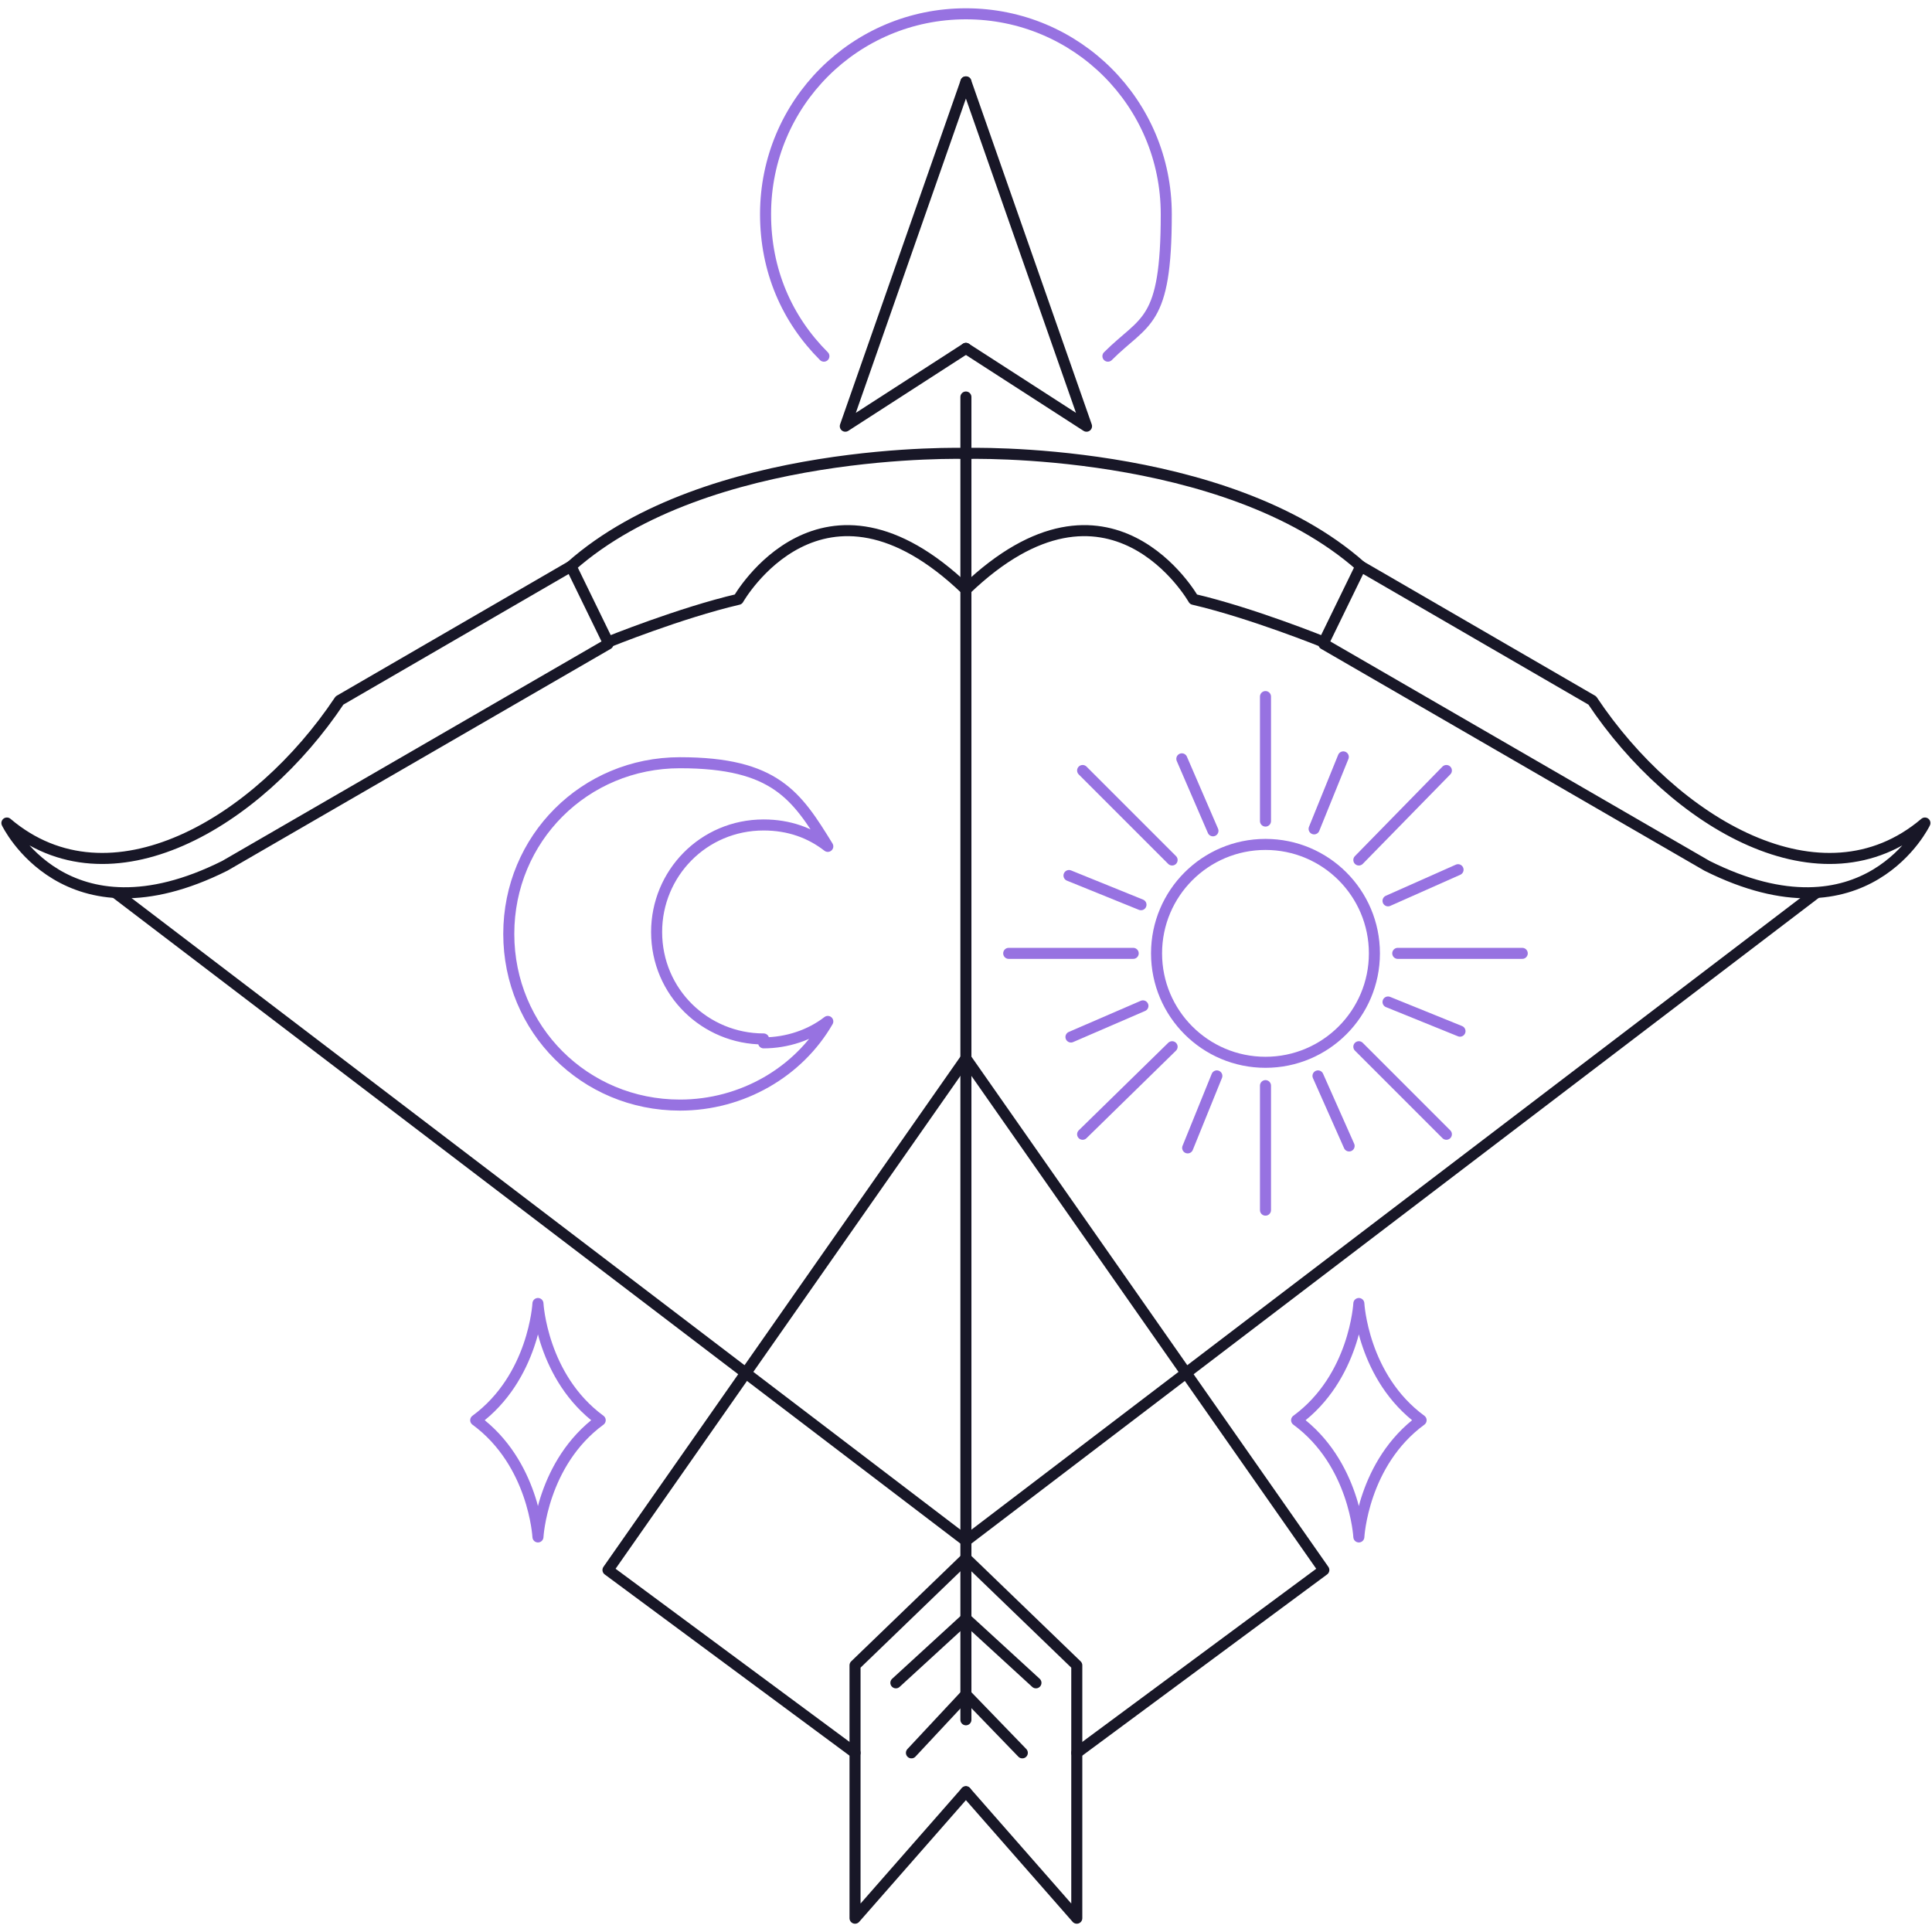 <svg width="140" height="140" viewBox="0 0 140 140" fill="none" xmlns="http://www.w3.org/2000/svg">
<g id="Group">
<path id="Vector" d="M69.993 32.857C69.993 32.857 51.246 32.293 41.378 41.033L44.057 46.53C44.057 46.53 49.272 44.416 53.501 43.429C53.501 43.429 59.562 32.716 69.993 42.724" stroke="#181727" stroke-width="0.8" stroke-linecap="round" stroke-linejoin="round"/>
<path id="Vector_2" d="M44.057 46.671L16.288 62.741C4.729 68.52 0.5 59.639 0.5 59.639C7.971 65.983 18.684 59.639 24.604 50.759L41.378 41.033" stroke="#181727" stroke-width="0.8" stroke-linecap="round" stroke-linejoin="round"/>
<path id="Vector_3" d="M8.394 64.714L69.994 111.654" stroke="#181727" stroke-width="0.8" stroke-linecap="round" stroke-linejoin="round"/>
<path id="Vector_4" d="M69.993 28.769V124.622" stroke="#181727" stroke-width="0.8" stroke-linecap="round" stroke-linejoin="round"/>
<path id="Vector_5" d="M69.994 112.922L61.959 120.675V139L69.994 129.838" stroke="#181727" stroke-width="0.8" stroke-linecap="round" stroke-linejoin="round"/>
<path id="Vector_6" d="M69.993 117.292L64.919 121.944" stroke="#181727" stroke-width="0.8" stroke-linecap="round" stroke-linejoin="round"/>
<path id="Vector_7" d="M69.993 122.79L66.046 127.018" stroke="#181727" stroke-width="0.8" stroke-linecap="round" stroke-linejoin="round"/>
<path id="Vector_8" d="M69.993 25.245L61.254 30.884L69.993 5.934" stroke="#181727" stroke-width="0.8" stroke-linecap="round" stroke-linejoin="round"/>
<path id="Vector_9" d="M69.993 32.857C69.993 32.857 88.741 32.293 98.608 41.033L95.93 46.53C95.93 46.53 90.714 44.416 86.486 43.429C86.486 43.429 80.424 32.716 69.993 42.724" stroke="#181727" stroke-width="0.8" stroke-linecap="round" stroke-linejoin="round"/>
<path id="Vector_10" d="M95.93 46.671L123.699 62.741C135.258 68.52 139.487 59.639 139.487 59.639C132.016 65.983 121.303 59.639 115.383 50.759L98.608 41.033" stroke="#181727" stroke-width="0.8" stroke-linecap="round" stroke-linejoin="round"/>
<path id="Vector_11" d="M131.593 64.714L69.993 111.654" stroke="#181727" stroke-width="0.8" stroke-linecap="round" stroke-linejoin="round"/>
<path id="Vector_12" d="M69.993 112.922L78.028 120.675V139L69.993 129.838" stroke="#181727" stroke-width="0.8" stroke-linecap="round" stroke-linejoin="round"/>
<path id="Vector_13" d="M69.993 117.292L75.068 121.944" stroke="#181727" stroke-width="0.8" stroke-linecap="round" stroke-linejoin="round"/>
<path id="Vector_14" d="M69.993 122.79L74.081 127.018" stroke="#181727" stroke-width="0.8" stroke-linecap="round" stroke-linejoin="round"/>
<path id="Vector_15" d="M69.993 25.245L78.733 30.884L69.993 5.934" stroke="#181727" stroke-width="0.8" stroke-linecap="round" stroke-linejoin="round"/>
<path id="Vector_16" d="M55.334 75.568C57.025 75.568 58.717 75.004 59.985 74.017C57.871 77.682 53.783 80.079 49.272 80.079C42.365 80.079 36.868 74.581 36.868 67.674C36.868 60.767 42.365 55.27 49.272 55.27C56.179 55.27 57.73 57.666 59.985 61.331C58.717 60.344 57.166 59.78 55.334 59.78C50.964 59.78 47.581 63.304 47.581 67.533C47.581 71.903 51.105 75.286 55.334 75.286V75.568Z" stroke="#9772E1" stroke-width="0.8" stroke-linecap="round" stroke-linejoin="round"/>
<path id="Vector_17" d="M91.701 76.978C96.061 76.978 99.595 73.443 99.595 69.084C99.595 64.724 96.061 61.19 91.701 61.19C87.342 61.19 83.808 64.724 83.808 69.084C83.808 73.443 87.342 76.978 91.701 76.978Z" stroke="#9772E1" stroke-width="0.8" stroke-linecap="round" stroke-linejoin="round"/>
<path id="Vector_18" d="M91.702 50.477V59.498" stroke="#9772E1" stroke-width="0.8" stroke-linecap="round" stroke-linejoin="round"/>
<path id="Vector_19" d="M91.702 78.669V87.691" stroke="#9772E1" stroke-width="0.8" stroke-linecap="round" stroke-linejoin="round"/>
<path id="Vector_20" d="M110.308 69.084H101.287" stroke="#9772E1" stroke-width="0.8" stroke-linecap="round" stroke-linejoin="round"/>
<path id="Vector_21" d="M82.116 69.084H73.095" stroke="#9772E1" stroke-width="0.8" stroke-linecap="round" stroke-linejoin="round"/>
<path id="Vector_22" d="M104.81 55.834L98.467 62.318" stroke="#9772E1" stroke-width="0.8" stroke-linecap="round" stroke-linejoin="round"/>
<path id="Vector_23" d="M84.935 75.85L78.451 82.193" stroke="#9772E1" stroke-width="0.8" stroke-linecap="round" stroke-linejoin="round"/>
<path id="Vector_24" d="M104.81 82.193L98.467 75.85" stroke="#9772E1" stroke-width="0.8" stroke-linecap="round" stroke-linejoin="round"/>
<path id="Vector_25" d="M84.935 62.318L78.451 55.834" stroke="#9772E1" stroke-width="0.8" stroke-linecap="round" stroke-linejoin="round"/>
<path id="Vector_26" d="M95.226 60.062L97.34 54.847" stroke="#9772E1" stroke-width="0.8" stroke-linecap="round" stroke-linejoin="round"/>
<path id="Vector_27" d="M86.063 83.18L88.177 77.964" stroke="#9772E1" stroke-width="0.8" stroke-linecap="round" stroke-linejoin="round"/>
<path id="Vector_28" d="M100.582 72.608L105.797 74.722" stroke="#9772E1" stroke-width="0.8" stroke-linecap="round" stroke-linejoin="round"/>
<path id="Vector_29" d="M77.464 63.445L82.68 65.56" stroke="#9772E1" stroke-width="0.8" stroke-linecap="round" stroke-linejoin="round"/>
<path id="Vector_30" d="M100.582 65.278L105.656 63.023" stroke="#9772E1" stroke-width="0.8" stroke-linecap="round" stroke-linejoin="round"/>
<path id="Vector_31" d="M77.606 75.145L82.821 72.89" stroke="#9772E1" stroke-width="0.8" stroke-linecap="round" stroke-linejoin="round"/>
<path id="Vector_32" d="M95.507 77.964L97.762 83.039" stroke="#9772E1" stroke-width="0.8" stroke-linecap="round" stroke-linejoin="round"/>
<path id="Vector_33" d="M85.64 54.988L87.895 60.203" stroke="#9772E1" stroke-width="0.8" stroke-linecap="round" stroke-linejoin="round"/>
<path id="Vector_34" d="M69.993 76.696L44.057 113.768L61.959 127.018" stroke="#181727" stroke-width="0.8" stroke-linecap="round" stroke-linejoin="round"/>
<path id="Vector_35" d="M69.993 76.696L95.93 113.768L78.028 127.018" stroke="#181727" stroke-width="0.8" stroke-linecap="round" stroke-linejoin="round"/>
<path id="Vector_36" d="M43.493 102.914C39.264 106.015 38.982 111.372 38.982 111.372C38.982 111.372 38.7 106.015 34.472 102.914C38.7 99.813 38.982 94.457 38.982 94.457C38.982 94.457 39.264 99.813 43.493 102.914Z" stroke="#9772E1" stroke-width="0.8" stroke-linecap="round" stroke-linejoin="round"/>
<path id="Vector_37" d="M102.978 102.914C98.749 106.015 98.467 111.372 98.467 111.372C98.467 111.372 98.185 106.015 93.957 102.914C98.185 99.813 98.467 94.457 98.467 94.457C98.467 94.457 98.749 99.813 102.978 102.914Z" stroke="#9772E1" stroke-width="0.8" stroke-linecap="round" stroke-linejoin="round"/>
<path id="Vector_38" d="M59.703 25.809C57.025 23.131 55.475 19.607 55.475 15.519C55.475 7.484 61.959 1 69.993 1C78.028 1 84.512 7.484 84.512 15.519C84.512 23.554 82.962 23.131 80.284 25.809" stroke="#9772E1" stroke-width="0.8" stroke-linecap="round" stroke-linejoin="round"/>
</g>
</svg>
